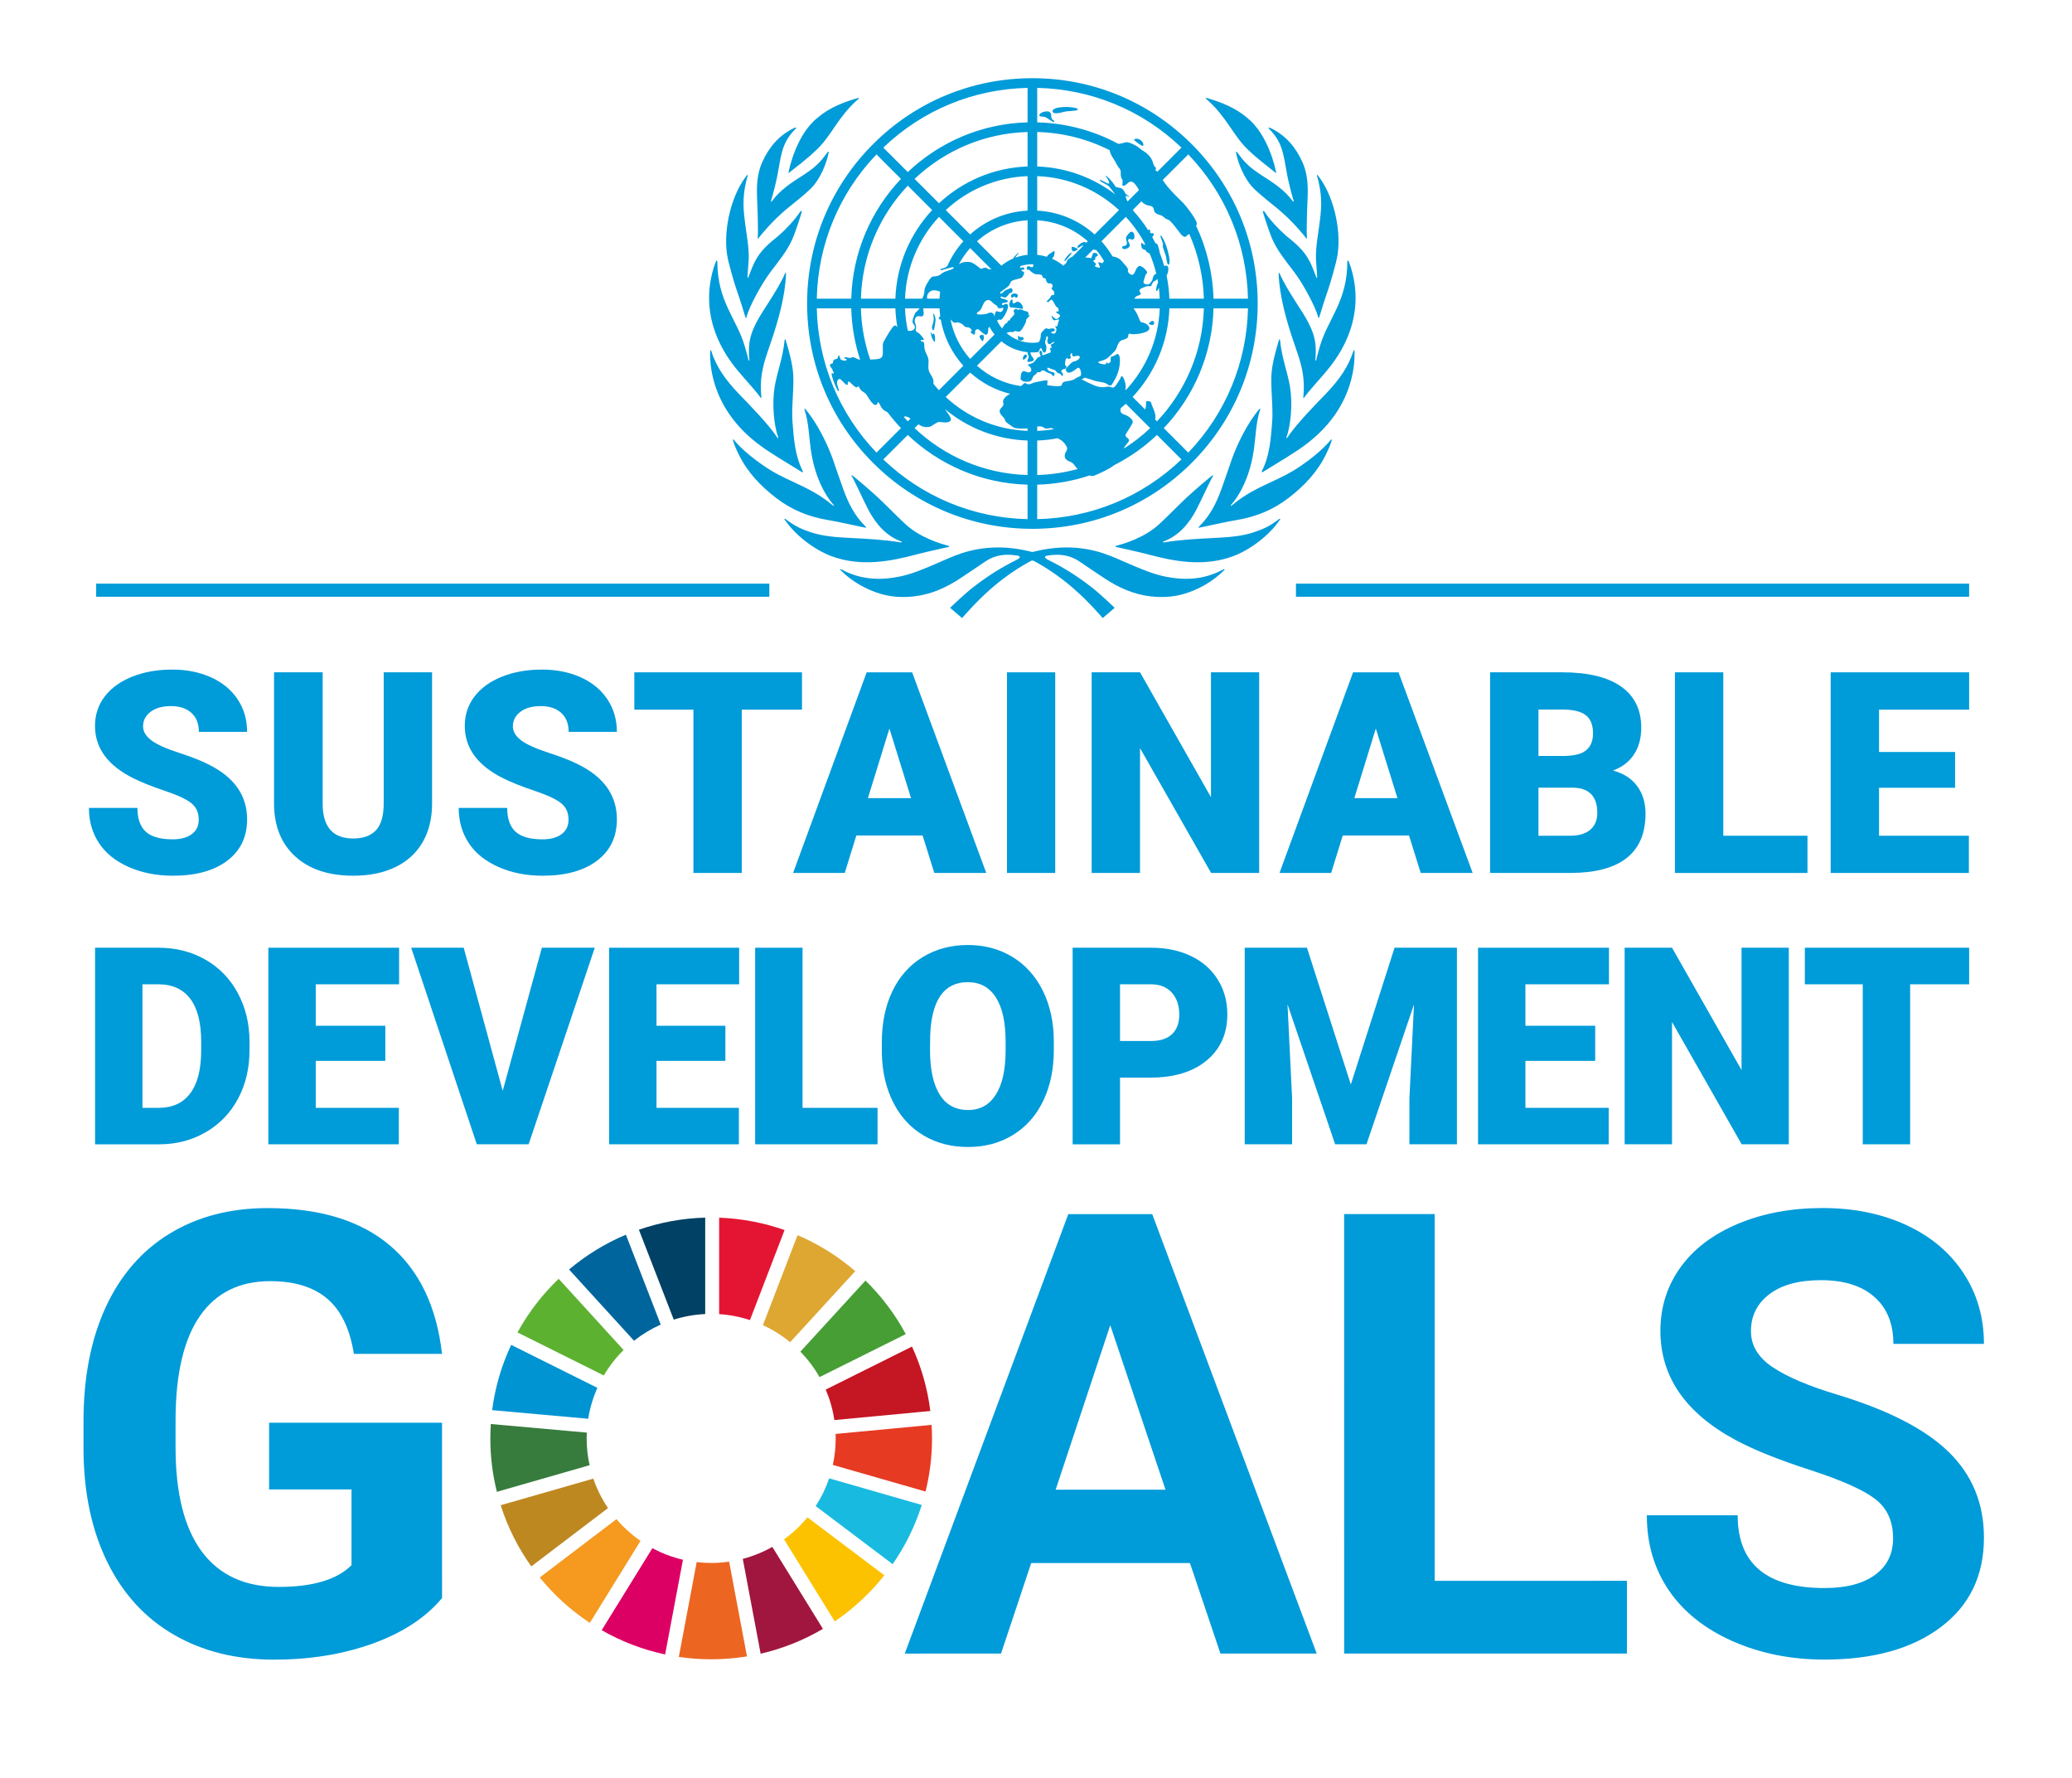 <svg xmlns="http://www.w3.org/2000/svg" xmlns:xlink="http://www.w3.org/1999/xlink" id="Capa_2" viewBox="0 0 531.788 456.17"><defs><clipPath id="clippath"><rect width="531.788" height="456.17" fill="none"></rect></clipPath></defs><g id="Capa_1-2" data-name="Capa_1"><g clip-path="url(#clippath)"><path d="M113.452,410.098c-4.183,5.01-10.095,8.895-17.737,11.657-7.642,2.762-16.112,4.145-25.406,4.145-9.76,0-18.319-2.129-25.675-6.39-7.362-4.258-13.043-10.442-17.043-18.55-4.003-8.105-6.054-17.633-6.158-28.579v-7.668c0-11.258,1.898-21.003,5.693-29.241,3.795-8.235,9.268-14.535,16.418-18.9,7.151-4.362,15.53-6.546,25.134-6.546,13.375,0,23.832,3.188,31.37,9.566,7.541,6.375,12.007,15.658,13.401,27.844h-22.617c-1.033-6.453-3.318-11.177-6.855-14.174-3.538-2.994-8.403-4.492-14.602-4.492-7.9,0-13.913,2.971-18.044,8.909-4.134,5.939-6.225,14.77-6.274,26.491v7.203c0,11.825,2.248,20.76,6.74,26.8,4.492,6.043,11.076,9.063,19.751,9.063,8.727,0,14.949-1.86,18.669-5.58v-19.441l-21.148.003v-17.118l44.381-.003.003,45.003Z" fill="#009bd9"></path><path d="M305.405,401.107h-40.742l-7.744,23.236-24.709.003,41.977-112.78h21.533l42.218,112.774h-24.709l-7.824-23.233ZM270.937,382.285h28.194l-14.177-42.215-14.018,42.215Z" fill="#009bd9"></path><polygon points="368.22 405.672 417.559 405.669 417.559 424.338 344.983 424.341 344.977 311.564 368.217 311.561 368.22 405.672" fill="#009bd9"></polygon><path d="M485.872,394.746c0-4.388-1.55-7.758-4.648-10.107-3.098-2.352-8.675-4.828-16.731-7.437-8.056-2.606-14.434-5.175-19.132-7.706-12.808-6.919-19.21-16.239-19.21-27.96,0-6.095,1.715-11.527,5.149-16.306,3.434-4.776,8.365-8.507,14.793-11.194,6.43-2.684,13.644-4.027,21.651-4.027,8.056,0,15.233,1.458,21.533,4.377,6.3,2.916,11.192,7.035,14.677,12.351,3.488,5.319,5.23,11.359,5.233,18.125h-23.239c0-5.16-1.629-9.178-4.88-12.045-3.254-2.864-7.825-4.298-13.711-4.298-5.681,0-10.095,1.203-13.245,3.604s-4.724,5.565-4.724,9.488c0,3.668,1.845,6.74,5.539,9.216,3.691,2.479,9.126,4.805,16.303,6.971,13.219,3.977,22.852,8.909,28.894,14.796,6.04,5.884,9.063,13.216,9.063,21.995,0,9.76-3.691,17.416-11.076,22.967-7.385,5.551-17.324,8.328-29.82,8.328-8.675,0-16.578-1.588-23.702-4.764-7.127-3.173-12.563-7.524-16.306-13.049-3.746-5.525-5.617-11.929-5.617-19.21h23.314c0,12.444,7.437,18.666,22.311,18.666,5.525,0,9.835-1.125,12.933-3.37,3.098-2.248,4.648-5.386,4.648-9.413" fill="#009bd9"></path><path d="M154.968,352.971c1.409-2.395,3.121-4.59,5.079-6.534l-16.659-18.27c-4.191,4.006-7.764,8.649-10.575,13.766l22.155,11.038Z" fill="#5db130"></path><path d="M195.807,340.066c2.522,1.154,4.868,2.629,6.986,4.377l16.708-18.238c-4.4-3.798-9.389-6.928-14.807-9.239l-8.886,23.1Z" fill="#dda732"></path><path d="M234.066,345.558l-22.143,11.038c1.059,2.467,1.811,5.088,2.219,7.825l24.631-2.326c-.726-5.831-2.34-11.391-4.706-16.537" fill="#c51623"></path><path d="M210.335,353.396l22.14-11.035c-2.742-5.097-6.239-9.728-10.347-13.737l-16.705,18.235c1.9,1.955,3.558,4.151,4.912,6.537" fill="#469e35"></path><path d="M150.568,369.131c0-.498.017-.998.038-1.493l-24.636-2.204c-.075,1.221-.124,2.453-.124,3.697,0,4.724.587,9.317,1.678,13.702l23.795-6.827c-.489-2.216-.749-4.515-.749-6.876" fill="#377c3d"></path><path d="M207.235,389.38c-1.753,2.132-3.772,4.029-6.008,5.652l13.008,21.061c4.828-3.272,9.123-7.266,12.736-11.831l-19.736-14.882Z" fill="#fcc200"></path><path d="M214.485,369.131c0,2.332-.252,4.605-.732,6.798l23.792,6.835c1.085-4.368,1.663-8.935,1.663-13.633,0-1.169-.041-2.326-.11-3.48l-24.636,2.329c.014.385.023.766.023,1.151" fill="#e73a23"></path><path d="M158.217,389.85l-19.69,14.966c3.662,4.51,7.998,8.441,12.858,11.649l13.005-21.038c-2.291-1.585-4.365-3.462-6.173-5.577" fill="#f5991f"></path><path d="M150.967,364.085c.44-2.783,1.247-5.444,2.36-7.934l-22.134-11.027c-2.444,5.204-4.122,10.836-4.886,16.751l24.659,2.21Z" fill="#0094d3"></path><path d="M211.208,417.998l-12.988-21.032c-2.36,1.331-4.903,2.378-7.582,3.078l4.585,24.333c5.704-1.31,11.082-3.486,15.985-6.378" fill="#a0163f"></path><path d="M212.805,379.373c-.862,2.531-2.028,4.917-3.457,7.122l19.754,14.9c3.208-4.614,5.745-9.722,7.474-15.189l-23.771-6.832Z" fill="#19bae0"></path><path d="M187.136,400.755c-1.504.217-3.043.336-4.611.336-1.258,0-2.499-.078-3.72-.22l-4.582,24.333c2.713.396,5.484.607,8.302.607,3.13,0,6.199-.257,9.19-.746l-4.579-24.309Z" fill="#ec6622"></path><path d="M184.569,337.235c2.745.176,5.398.697,7.908,1.527l8.886-23.095c-5.288-1.866-10.925-2.971-16.794-3.179v24.746Z" fill="#e41533"></path><path d="M175.284,400.262c-2.771-.645-5.403-1.652-7.845-2.968l-13.014,21.049c5.004,2.867,10.48,4.987,16.283,6.225l4.576-24.307Z" fill="#dd0064"></path><path d="M172.922,338.648c2.566-.81,5.273-1.305,8.073-1.435v-24.743c-5.947.159-11.66,1.244-17.02,3.101l8.947,23.077Z" fill="#004165"></path><path d="M156.05,387.007c-1.571-2.32-2.849-4.857-3.769-7.558l-23.78,6.824c1.802,5.672,4.472,10.957,7.856,15.701l19.693-14.966Z" fill="#bd8820"></path><path d="M162.725,344.063c2.091-1.655,4.391-3.049,6.853-4.148l-8.938-23.066c-5.328,2.236-10.234,5.265-14.585,8.932l16.67,18.281Z" fill="#00659d"></path><path d="M51.009,210.334c0-1.817-.642-3.228-1.926-4.243-1.284-1.012-3.543-2.062-6.772-3.147-3.231-1.082-5.869-2.132-7.923-3.147-6.67-3.274-10.006-7.778-10.006-13.509,0-2.852.83-5.369,2.493-7.55,1.66-2.178,4.012-3.876,7.052-5.091,3.043-1.215,6.459-1.819,10.257-1.819,3.7,0,7.017.66,9.953,1.979,2.936,1.322,5.215,3.202,6.841,5.641,1.629,2.438,2.441,5.23,2.441,8.363h-12.377c0-2.097-.642-3.726-1.926-4.88-1.284-1.154-3.023-1.733-5.215-1.733-2.216,0-3.966.489-5.253,1.47-1.284.975-1.926,2.221-1.926,3.729,0,1.322.709,2.517,2.123,3.59s3.899,2.181,7.46,3.324c3.558,1.143,6.482,2.375,8.77,3.697,5.562,3.205,8.345,7.625,8.345,13.26,0,4.501-1.698,8.039-5.094,10.607-3.393,2.572-8.05,3.853-13.966,3.853-4.174,0-7.952-.746-11.333-2.245-3.384-1.495-5.93-3.546-7.636-6.153-1.71-2.603-2.566-5.603-2.566-8.999h12.447c0,2.759.714,4.79,2.141,6.1,1.426,1.307,3.74,1.961,6.948,1.961,2.051,0,3.671-.443,4.862-1.325,1.189-.885,1.785-2.126,1.785-3.731" fill="#009bd9"></path><path d="M110.892,172.533v33.699c0,3.818-.813,7.127-2.438,9.919-1.629,2.794-3.963,4.92-7.003,6.381-3.04,1.464-6.636,2.195-10.787,2.195-6.271,0-11.209-1.629-14.816-4.88-3.604-3.254-5.444-7.709-5.516-13.367v-33.948h12.484v34.194c.142,5.635,2.757,8.452,7.848,8.452,2.572,0,4.515-.706,5.837-2.123,1.319-1.412,1.979-3.711,1.979-6.893v-33.629h12.412Z" fill="#009bd9"></path><path d="M145.916,210.334c0-1.817-.642-3.228-1.926-4.243-1.284-1.012-3.543-2.062-6.772-3.147-3.231-1.082-5.869-2.132-7.923-3.147-6.67-3.274-10.006-7.778-10.006-13.509,0-2.852.83-5.369,2.493-7.55,1.66-2.178,4.012-3.876,7.052-5.091,3.043-1.215,6.459-1.819,10.257-1.819,3.7,0,7.017.66,9.953,1.979,2.936,1.322,5.215,3.202,6.841,5.641,1.629,2.438,2.441,5.23,2.441,8.363h-12.377c0-2.097-.642-3.726-1.926-4.88-1.284-1.154-3.023-1.733-5.215-1.733-2.216,0-3.966.489-5.253,1.47-1.284.975-1.926,2.221-1.926,3.729,0,1.322.709,2.517,2.123,3.59s3.899,2.181,7.46,3.324c3.558,1.143,6.482,2.375,8.77,3.697,5.562,3.205,8.345,7.625,8.345,13.26,0,4.501-1.698,8.039-5.094,10.607-3.393,2.572-8.05,3.853-13.966,3.853-4.174,0-7.952-.746-11.333-2.245-3.384-1.495-5.93-3.546-7.636-6.153-1.71-2.603-2.566-5.603-2.566-8.999h12.447c0,2.759.714,4.79,2.141,6.1,1.426,1.307,3.74,1.961,6.948,1.961,2.051,0,3.671-.443,4.862-1.325,1.189-.885,1.785-2.126,1.785-3.731" fill="#009bd9"></path><polygon points="205.835 182.116 190.383 182.116 190.383 224.018 177.97 224.018 177.97 182.116 162.802 182.116 162.802 172.533 205.835 172.533 205.835 182.116" fill="#009bd9"></polygon><path d="M236.792,214.401h-17.009l-2.971,9.618h-13.26l18.883-51.485h11.669l19.025,51.485h-13.332l-3.005-9.618ZM222.754,204.817h11.067l-5.551-17.856-5.516,17.856Z" fill="#009bd9"></path><rect x="258.449" y="172.532" width="12.377" height="51.486" fill="#009bd9"></rect><polygon points="323.177 224.018 310.837 224.018 292.591 191.98 292.591 224.018 280.179 224.018 280.179 172.533 292.591 172.533 310.8 204.572 310.8 172.533 323.177 172.533 323.177 224.018" fill="#009bd9"></polygon><path d="M361.631,214.401h-17.009l-2.971,9.618h-13.26l18.883-51.485h11.669l19.025,51.485h-13.332l-3.005-9.618ZM347.594,204.817h11.067l-5.551-17.856-5.516,17.856Z" fill="#009bd9"></path><path d="M382.44,224.018v-51.486h18.495c6.624,0,11.663,1.215,15.117,3.642,3.454,2.43,5.181,5.953,5.181,10.572,0,2.667-.616,4.941-1.84,6.827-1.226,1.886-3.029,3.277-5.412,4.171,2.69.709,4.753,2.028,6.19,3.96,1.438,1.935,2.158,4.293,2.158,7.072,0,5.045-1.597,8.834-4.793,11.371-3.193,2.534-7.926,3.824-14.197,3.87h-20.899ZM394.852,193.996h6.471c2.71-.02,4.643-.518,5.8-1.49,1.154-.966,1.733-2.398,1.733-4.29,0-2.175-.625-3.743-1.874-4.7-1.25-.957-3.266-1.435-6.046-1.435h-6.083v11.915ZM394.852,202.13v12.34h8.134c2.239,0,3.96-.512,5.16-1.536,1.203-1.027,1.805-2.47,1.805-4.333,0-4.29-2.135-6.448-6.401-6.471h-8.698Z" fill="#009bd9"></path><polygon points="442.289 214.471 463.894 214.471 463.894 224.02 429.877 224.02 429.877 172.531 442.289 172.531 442.289 214.471" fill="#009bd9"></polygon><polygon points="501.784 202.165 482.265 202.165 482.265 214.471 505.322 214.471 505.322 224.019 469.852 224.019 469.852 172.534 505.388 172.534 505.388 182.117 482.265 182.117 482.265 192.973 501.784 192.973 501.784 202.165" fill="#009bd9"></polygon><path d="M24.403,293.653v-50.447h16.248c4.46,0,8.467,1.012,12.025,3.031,3.555,2.022,6.332,4.874,8.331,8.559,1.999,3.682,3.008,7.813,3.031,12.386v2.32c0,4.62-.975,8.762-2.927,12.421-1.953,3.662-4.7,6.526-8.244,8.594-3.546,2.065-7.503,3.112-11.868,3.136h-16.595ZM36.563,252.595v31.7h4.226c3.488,0,6.167-1.238,8.039-3.723,1.872-2.485,2.806-6.173,2.806-11.07v-2.181c0-4.874-.934-8.548-2.806-11.018-1.872-2.473-4.596-3.708-8.177-3.708h-4.087Z" fill="#009bd9"></path><polygon points="98.893 272.241 81.037 272.241 81.037 284.297 102.359 284.297 102.359 293.652 68.877 293.652 68.877 243.208 102.428 243.208 102.428 252.594 81.037 252.594 81.037 263.233 98.893 263.233 98.893 272.241" fill="#009bd9"></polygon><polygon points="129.025 279.931 139.074 243.207 152.655 243.207 135.678 293.651 122.372 293.651 105.534 243.207 119.011 243.207 129.025 279.931" fill="#009bd9"></polygon><polygon points="186.172 272.241 168.489 272.241 168.489 284.297 189.637 284.297 189.637 293.652 156.329 293.652 156.329 243.208 189.706 243.208 189.706 252.594 168.489 252.594 168.489 263.233 186.172 263.233 186.172 272.241" fill="#009bd9"></polygon><polygon points="205.977 284.297 225.224 284.297 225.224 293.652 193.816 293.652 193.816 243.208 205.977 243.208 205.977 284.297" fill="#009bd9"></polygon><path d="M270.467,269.469c0,4.92-.914,9.274-2.736,13.063-1.825,3.786-4.42,6.702-7.778,8.747-3.361,2.045-7.191,3.066-11.487,3.066s-8.105-.986-11.434-2.962c-3.324-1.976-5.918-4.799-7.775-8.472-1.86-3.674-2.838-7.888-2.93-12.647v-2.841c0-4.944.905-9.303,2.719-13.08,1.817-3.775,4.414-6.691,7.798-8.747,3.381-2.057,7.234-3.084,11.553-3.084,4.272,0,8.085,1.015,11.434,3.049,3.35,2.034,5.953,4.926,7.813,8.678,1.86,3.755,2.8,8.056,2.823,12.907v2.323ZM258.098,267.355c0-5.01-.839-8.817-2.514-11.414-1.675-2.6-4.07-3.899-7.188-3.899-6.098,0-9.32,4.573-9.667,13.72l-.035,3.708c0,4.941.821,8.741,2.462,11.4,1.64,2.655,4.076,3.983,7.31,3.983,3.072,0,5.441-1.305,7.104-3.917,1.663-2.609,2.505-6.361,2.528-11.258v-2.323Z" fill="#009bd9"></path><path d="M287.458,276.537v17.116h-12.161v-50.447h20.13c3.856,0,7.269.712,10.237,2.132s5.267,3.442,6.896,6.063c1.629,2.621,2.441,5.594,2.441,8.921,0,4.92-1.762,8.854-5.282,11.799-3.523,2.945-8.357,4.417-14.501,4.417h-7.761ZM287.458,267.147h7.969c2.357,0,4.151-.59,5.389-1.767,1.232-1.177,1.851-2.841,1.851-4.99,0-2.355-.634-4.238-1.906-5.646-1.27-1.409-3.003-2.123-5.195-2.149h-8.108v14.553Z" fill="#009bd9"></path><polygon points="335.435 243.207 346.696 278.303 357.919 243.207 373.927 243.207 373.927 293.651 361.732 293.651 361.732 281.872 362.909 257.759 350.714 293.651 342.675 293.651 330.445 257.725 331.625 281.872 331.625 293.651 319.462 293.651 319.462 243.207 335.435 243.207" fill="#009bd9"></polygon><polygon points="409.413 272.241 391.505 272.241 391.505 284.297 412.879 284.297 412.879 293.652 379.345 293.652 379.345 243.208 412.948 243.208 412.948 252.594 391.505 252.594 391.505 263.233 409.413 263.233 409.413 272.241" fill="#009bd9"></polygon><polygon points="459.1 293.652 447.009 293.652 429.13 262.264 429.13 293.652 416.97 293.652 416.97 243.208 429.13 243.208 446.974 274.595 446.974 243.208 459.1 243.208 459.1 293.652" fill="#009bd9"></polygon><polygon points="505.389 252.595 490.246 252.595 490.246 293.653 478.086 293.653 478.086 252.595 463.223 252.595 463.223 243.206 505.389 243.206 505.389 252.595" fill="#009bd9"></polygon><rect x="24.683" y="149.773" width="172.775" height="3.364" fill="#009bd9"></rect><rect x="332.612" y="149.773" width="172.775" height="3.364" fill="#009bd9"></rect><path d="M314.124,146.06c.078-.017.185.066.223.11-3.023,3.098-6.899,5.221-10.616,6.28-2.76.784-5.539.914-8.383.596-4.377-.489-8.238-2.245-11.86-4.625-2.169-1.426-4.316-2.884-6.459-4.345-2.464-1.678-5.184-1.984-8.047-1.519-1.55.168-.373.914-.136,1.033,3.844,1.883,7.463,4.136,10.844,6.746,2.3,1.686,6.398,5.641,6.398,5.641l-3.066,2.627s-2.34-2.624-3.361-3.642c-6.728-7.009-12.684-10.089-14.006-10.85-.231-.133-.454-.26-.688-.26-.237,0-.457.127-.691.26-1.319.761-7.278,3.841-14.006,10.85-1.018,1.018-3.358,3.642-3.358,3.642l-3.069-2.627s4.102-3.954,6.398-5.641c3.381-2.609,7-4.862,10.844-6.746.24-.119,1.414-.865-.136-1.033-2.861-.466-5.58-.159-8.044,1.519-2.146,1.461-4.293,2.919-6.462,4.345-3.622,2.381-7.48,4.136-11.86,4.625-2.843.318-5.62.188-8.38-.596-3.72-1.059-7.605-3.193-10.627-6.291.038-.043.153-.116.231-.098.257.113.414.194.665.324,4.492,2.311,9.225,2.58,14.087,1.643,3.324-.639,6.41-1.97,9.502-3.292,2.213-.943,4.403-1.984,6.682-2.736,5.913-1.952,11.903-1.929,17.917-.405.098.026.203.041.307.055.101-.014.205-.029.304-.055,6.017-1.524,12.007-1.548,17.917.405,2.282.752,4.469,1.793,6.685,2.736,3.089,1.322,6.179,2.652,9.499,3.292,4.865.937,9.598.668,14.09-1.643.249-.13.408-.211.662-.324M328.315,133.176c-2.572,1.976-4.229,2.629-6.364,3.364-3.205,1.099-6.665,1.322-10.014,1.495-4.429.234-8.701.425-13.066,1.134-.023.003-.046.006-.069.012-.275.043-.399-.072-.312-.168.017-.014.046-.038.067-.043,3.891-1.426,6.534-4.443,8.527-8.232,1.377-2.624,3.636-7.752,4.264-8.591.012-.017-.003-.185-.043-.22-.295.096-4.579,3.743-6.523,5.548-2.412,2.242-4.683,4.637-7.098,6.879-3.769,3.601-9.193,5.184-11.157,5.693-.043.012-.133.046-.153.069-.061.075-.09.148-.101.179-.003.014.003.023.017.023.023.006.064.017.09.023,1.522.347,5.924,1.305,8.18,1.906,3.474.931,6.954,1.71,10.552,1.964,3.896.275,7.775-.136,11.397-1.487,4.119-1.533,9.198-5.16,12.097-9.505.006-.012.014-.032.006-.035-.124-.066-.272-.023-.295-.009M341.578,112.841c-.119.153-2.288,2.997-7.605,6.636-2.58,1.799-4.975,2.942-7.81,4.258-3.538,1.643-6.586,3.144-9.595,5.635-.194.162-.359.284-.555.428-.104.078-.208-.055-.093-.191.148-.168,4.57-4.7,5.904-14.307.463-3.353.526-6.974,1.614-10.205.032-.101-.029-.211-.067-.263-.006-.006-.035.012-.041.02-3.251,3.72-5.959,9.505-7.223,13.124-.894,2.56-1.747,5.134-2.673,7.683-1.255,3.46-2.896,6.705-5.557,9.337-.038.041-.237.252-.237.252,0,0-.035.061-.046.156,0,.012.014.029.023.029.379-.067.628-.104.874-.156,2.962-.61,5.907-1.319,8.886-1.817,4.981-.83,9.332-2.598,13.346-5.678,4.024-3.089,7.431-6.691,9.653-11.296.579-1.198,1.119-2.369,1.478-3.682-.075-.029-.197-.023-.278.038M347.386,89.984c-1.276,4.079-3.59,7.379-6.96,10.928-2.644,2.728-7.732,7.888-10.084,11.466-.067.098-.243.055-.176-.124,1.134-3.115,1.617-8.626.937-12.895-.579-3.642-2.172-7.616-2.569-12.074-.003-.023.003-.026-.006-.046-.023-.058-.121-.194-.185-.2-.003.014-.046.078-.153.422-.764,2.589-1.721,5.834-1.877,8.848-.194,3.633.492,8.308.191,12.048-.347,4.322-.642,8.597-2.624,12.516-.009.02-.014.043-.023.064-.041.104.069.298.069.298,0,0,.017-.003.026-.009,1.588-1.015,6.118-3.685,9.103-5.678,3.729-2.491,7.023-5.447,9.603-9.17,3.217-4.648,5.088-10.249,4.993-15.956-.006-.191-.017-.532-.041-.573-.04-.02-.214.104-.226.133M337.783,92.445c-.014.055-.061.075-.075.081-.093.029-.139-.084-.136-.11.145-1.154.153-2.58.075-3.665-.31-4.27-2.887-7.804-5.146-11.359-1.177-1.851-3.219-5.094-4.09-7.275-.009-.02-.179-.127-.231-.104-.023.382.055,1.64.142,2.453.631,6.112,2.577,12.097,4.593,17.897,1.348,3.885,2.022,7.211,1.605,11.316-.043.341-.055.379.087.483.006.003.014-.009.017-.003,1.377-1.987,4.061-4.776,5.71-6.789,1.791-2.178,10.807-12.456,6.367-26.774-.269-.865-.59-1.611-.7-1.773-.069,0-.188.179-.203.226.026,10.301-4.955,14.723-7.035,21.77-.396,1.342-.709,2.589-.981,3.627M330.016,60.43c-1.631-1.415-4.064-3.925-5.487-6.115-.012-.017-.02-.029-.032-.041-.02-.02-.04-.038-.064-.049-.09-.055-.202-.061-.234-.046-.064-.012-.119-.009-.116.009.09.428,1.507,4.972,2.421,7.087,1.325,3.058,3.448,5.617,5.441,8.247.142.191.286.382.431.576,1.996,2.684,5.192,8.409,5.965,11.345.02.084.197.162.205.127.281-1.05,1.574-5.123,2.531-7.871.2-.573,1.895-6.095,2.239-8.484.966-6.775-1.267-15.568-5.224-20.373-.064.023-.121.2-.11.237.075.226.124.399.191.628.087.295.171.59.24.894,1.033,4.414.686,7.529.179,11.284-.402,2.994-.983,5.956-.827,8.976.023.503.333,4.217.286,4.359-.052.165-.203.038-.22-.049-.006-.026-.486-1.38-.969-2.514-.203-.492-.402-.957-.573-1.293-1.588-3.153-3.642-4.787-6.274-6.933M325.654,32.994c1.27,1.238,2.256,2.621,2.945,4.243,1.093,2.56,1.412,6.407,2.117,9.317.431,1.765.694,3.017,1.316,5.024.055.176-.127.257-.223.087-.014-.023-.029-.043-.046-.064-2.039-2.765-4.57-4.489-8.175-6.763-2.143-1.406-3.775-2.679-5.325-4.781-.269-.362-.544-.715-.816-1.07-.023-.029-.188-.087-.237-.066-.009.081.029.24.061.445.463,2.323,2.019,6.621,4.683,9.17,1.918,1.828,4.073,3.454,6.118,5.149,3.65,3.055,6.315,6.352,7.174,7.445.012.014.038.041.038.041,0,0,.165.104.159.049,0-.014,0-.032-.003-.046,0-.003.003-.003.003-.003-.049-.535-.069-1.386-.069-2.389.003-2.236.104-5.227.202-7.287.038-.833.067-1.669.064-2.502-.006-2.485-.283-4.944-1.331-7.298-1.695-3.821-4.22-6.858-7.995-8.736-.223-.11-.515-.223-.706-.269-.006-.003-.035.116.02.269.003.017.014.026.026.035M310.017,25.774c2.184,1.944,3.94,4.243,5.58,6.65,1.574,2.311,3.13,4.654,5.27,6.508,1.414,1.426,5.531,4.622,6.558,5.421.017.014.032.029.046.035.032.014.087-.006.087-.006,0,0-.006-.029-.009-.046-.217-1.183-2.077-9.849-7.501-14.142-2.919-2.522-6.792-4.067-10.552-5.103-.04.069.003.257.026.254.182.159.312.269.495.428M224.798,144.212c3.598-.255,7.078-1.033,10.552-1.964,2.256-.602,6.659-1.559,8.18-1.906.026-.006.064-.017.09-.023.014,0,.02-.009.014-.023-.012-.032-.04-.104-.098-.179-.02-.023-.11-.058-.156-.069-1.961-.506-7.385-2.091-11.157-5.693-2.412-2.242-4.683-4.637-7.096-6.879-1.944-1.805-6.228-5.453-6.523-5.548-.04.035-.058.203-.043.22.628.839,2.884,5.967,4.264,8.591,1.99,3.789,4.634,6.806,8.527,8.232.02.006.049.029.064.043.09.095-.035.211-.309.168-.023-.006-.046-.009-.069-.012-4.365-.709-8.637-.9-13.066-1.134-3.353-.174-6.806-.396-10.017-1.495-2.132-.735-3.789-1.388-6.361-3.364-.026-.014-.171-.058-.295.009-.009.003,0,.023.006.035,2.898,4.345,7.975,7.972,12.094,9.505,3.624,1.351,7.503,1.762,11.4,1.487M221.416,135.276c.243.052.492.09.874.156.009,0,.02-.017.02-.029-.012-.095-.043-.156-.043-.156,0,0-.2-.211-.24-.252-2.661-2.635-4.298-5.878-5.554-9.337-.926-2.548-1.782-5.123-2.673-7.683-1.264-3.619-3.972-9.401-7.223-13.124-.006-.009-.035-.026-.04-.02-.038.052-.098.162-.069.26,1.088,3.234,1.154,6.856,1.617,10.208,1.331,9.606,5.756,14.139,5.904,14.307.116.136.009.269-.095.191-.194-.145-.359-.266-.552-.428-3.008-2.491-6.057-3.992-9.595-5.635-2.835-1.316-5.23-2.459-7.81-4.258-5.317-3.639-7.486-6.482-7.608-6.636-.078-.061-.2-.067-.275-.038.359,1.313.9,2.485,1.478,3.682,2.221,4.605,5.629,8.203,9.653,11.296,4.012,3.081,8.365,4.848,13.344,5.678,2.982.498,5.927,1.206,8.889,1.817M196.852,115.549c2.985,1.993,7.512,4.663,9.103,5.678.006.006.026.009.026.009,0,0,.11-.194.069-.298-.009-.02-.014-.043-.026-.064-1.981-3.92-2.276-8.195-2.624-12.516-.298-3.74.388-8.415.194-12.048-.159-3.014-1.117-6.26-1.88-8.848-.104-.344-.148-.408-.15-.422-.064.006-.162.142-.185.2-.009.02-.003.023-.006.046-.396,4.457-1.993,8.432-2.569,12.074-.68,4.27-.197,9.78.937,12.895.064.179-.113.223-.176.124-2.352-3.578-7.44-8.739-10.084-11.466-3.37-3.549-5.684-6.85-6.962-10.928-.009-.029-.182-.153-.223-.133-.023.041-.038.382-.04.573-.095,5.707,1.773,11.307,4.993,15.956,2.58,3.723,5.875,6.679,9.603,9.17M195.284,102.159c.003-.006.012.006.014.006.145-.107.133-.145.09-.486-.417-4.102.257-7.431,1.605-11.316,2.013-5.8,3.96-11.784,4.593-17.897.087-.813.165-2.071.142-2.453-.052-.023-.223.084-.231.104-.871,2.181-2.913,5.424-4.09,7.275-2.259,3.555-4.836,7.09-5.146,11.359-.081,1.085-.069,2.511.075,3.665,0,.026-.043.139-.136.11-.014-.006-.061-.026-.075-.081-.272-1.038-.584-2.285-.984-3.627-2.077-7.046-7.058-11.469-7.032-21.77-.014-.046-.133-.226-.202-.226-.11.162-.431.908-.7,1.773-4.443,14.318,4.576,24.596,6.364,26.774,1.652,2.013,4.336,4.802,5.713,6.789M188.831,73.696c.96,2.751,2.25,6.824,2.531,7.874.006.035.185-.043.205-.127.769-2.936,3.966-8.66,5.967-11.345.142-.194.286-.385.428-.576,1.993-2.629,4.116-5.189,5.438-8.247.917-2.115,2.334-6.659,2.424-7.087.003-.017-.052-.02-.119-.012-.029-.012-.145-.006-.231.049-.023.012-.043.029-.064.049-.012.009-.023.023-.032.041-1.423,2.19-3.856,4.7-5.487,6.115-2.635,2.146-4.686,3.781-6.274,6.933-.171.336-.373.801-.573,1.29-.483,1.137-.963,2.491-.969,2.517-.017.087-.168.214-.223.049-.043-.142.263-3.856.292-4.359.15-3.02-.428-5.982-.833-8.976-.503-3.755-.85-6.87.179-11.284.069-.301.153-.599.243-.894.064-.228.116-.402.191-.628.012-.038-.046-.214-.11-.237-3.957,4.805-6.19,13.598-5.224,20.373.341,2.389,2.039,7.911,2.239,8.481M194.535,58.781c0,1.004-.02,1.854-.069,2.389,0,.003.003,0,.003.003-.003.014-.003.032-.003.046-.006.055.159-.049.159-.049,0,0,.023-.026.038-.041.859-1.093,3.52-4.391,7.171-7.445,2.048-1.695,4.203-3.321,6.121-5.149,2.664-2.548,4.22-6.847,4.683-9.17.032-.205.069-.364.061-.445-.049-.02-.214.038-.237.066-.272.356-.55.709-.816,1.07-1.553,2.103-3.185,3.376-5.325,4.781-3.604,2.274-6.135,3.998-8.175,6.763-.014.02-.032.04-.049.064-.093.171-.275.09-.22-.087.619-2.007.885-3.26,1.316-5.024.706-2.91,1.024-6.757,2.117-9.317.688-1.623,1.675-3.005,2.942-4.243.014-.009.026-.017.032-.035.052-.153.023-.272.017-.266-.191.043-.486.156-.706.266-3.775,1.877-6.3,4.915-7.998,8.736-1.044,2.355-1.322,4.813-1.328,7.298,0,.833.026,1.669.064,2.502.098,2.06.2,5.05.202,7.287M202.351,44.382s.055.02.087.006c.014-.006.029-.023.043-.035,1.03-.798,5.143-3.995,6.56-5.421,2.138-1.857,3.694-4.197,5.27-6.508,1.637-2.407,3.393-4.706,5.58-6.65.179-.159.312-.269.495-.431.02.006.067-.182.026-.252-3.76,1.036-7.636,2.58-10.552,5.103-5.427,4.293-7.284,12.959-7.501,14.142-.003.017-.009.046-.009.046M263.486,91.621c.425-.639-.636-1.044-.911.067-.26,1.033.483.57.911-.067M275.054,64.87c-.411-.214-2.103,1.848-1.831,2.181.121.133,1.981-2.083,1.831-2.181M275.418,64.506c.255.133,1.377-.477,1.169-.642-.208-.165-1.527-.775-1.553-.402-.038.605.127.911.385,1.044M295.797,82.368c-.532.023-1.108.793-.946.801.382.02.674.295.981.226.564-.124.495-1.047-.035-1.027M288.412,63.135c-.46.012-.576.509-.136.735.2.104.827.009,1.114-.171.304-.191.657-.431.59-.894-.038-.281-.694-1.076-.35-1.383.37-.333.743.185,1.108.043.443-.171.402-.425.417-.801.017-.521-.194-1.206-.795-1.206-.451,0-1.232,1.203-1.267,1.276-.061.133-.185.573.006,1.021.269.625.165,1.357-.686,1.38M298.42,63.219c-.014.278.79,2.213.871,2.739s.246,2.106.671,1.944c.269-.104.243-1.07.185-1.446-.171-1.099-.393-2.048-.798-3.283-.214-.657-1.145-2.8-1.455-2.725-.275.067.463,1.562.57,2.048.072.315-.029.44-.043.723M293.13,37.411c.495.188.495-.735-.347-1.417-.833-.68-1.947-.35-1.646-.014.272.304,1.556,1.264,1.993,1.432M270.356,30.871c-.992-.642-.162-1.527-.955-2.12-.558-.416-2.117-.003-2.502.489-.671.868.865.581,1.423.827.619.275,1.955,1.423,2.193,1.189.234-.231-.049-.283-.159-.385M276.39,27.833c-1.336-.607-6.37-.581-6.239.726.11,1.119,2.907.069,3.63.009.726-.067,3.789-.127,2.609-.735M261.664,86.391c-.067-.249-.5-.208-.393.02.107.228-.13.463.093.752.295.312.926.275,1.247.014.182-.2.067-.576-.072-.648-.243-.119-.807.11-.874-.139M259.726,76.38c.414,0,.399-.312.639-.298.246.009.046.312.466.312s.856-1.076-.486-1.076c-1.093,0-.949,1.047-.619,1.062M261.467,77.494c-.833-.217-.665.26-1.177.315-.848.093-.093-.628-.512-.958-.182-.145-.68.581-.717,1.036-.023.22-.029.958.33.984.359.02,2.248.237,2.878.379.72.168-.029-1.559-.801-1.756M252.168,87.516c.257,0,.443-.911.286-1.36-.162-.448-.986-.113-1.062.095-.069.211.518,1.264.775,1.264M239.981,87.427c.038-.393.006-1.542-.269-1.762-.275-.22-.237.194-.437.171-.15-.017-.139-.55-.33-.547-.194,0,.064.911.272,1.44.205.529.717,1.397.764.697M239.689,84.641c.064-.136.48-2.045.417-2.777-.067-.726-.454-1.414-.552-1.362-.13.066.061.503.084,1.209.035,1.056-.466,1.935-.466,2.282,0,.33.312,1.073.518.648M207.147,77.887c0-15.455,6.011-29.979,16.925-40.893,10.914-10.917,25.438-16.928,40.896-16.928s29.979,6.011,40.893,16.928c10.914,10.914,16.928,25.438,16.928,40.893s-6.014,29.982-16.928,40.896c-10.914,10.914-25.438,16.925-40.893,16.925s-29.982-6.011-40.896-16.925c-10.914-10.914-16.925-25.438-16.925-40.896M224.957,116.15l6.283-6.283c-1.235-1.302-2.398-2.679-3.477-4.113-.486-.194-.981-.463-1.322-.885-.535-.668-.816-1.652-1.073-1.652-.255.003-.02.625-.593.709-.778.113-1.874-1.822-2.305-2.528-.506-.83-1.336-.836-1.744-1.614-.116-.226-.399-.911-.66-.503-.431.691-1.906-1.507-2.285-1.357-.388.15-.046.608-.263.801-.422.376-1.666-1.683-2.132-1.475-.437.2-.538.466-.561,1.012-.026.567.677,2.028.431,2.141-.353.159-2.149-4.417-1.759-4.628.223-.116.188.211.437.061.255-.153-.179-.471-.298-.969-.124-.518-.573-.529-.613-1.099-.035-.573.778-.382.769-.66-.009-.278.064-.593.292-.793.269-.231.897.012,1.033-.793.116-.686.463-.049.532.46.084.59,1.594.741,1.666.336.046-.257-.61-.249-.61-.474,0-.437.833-.02,1.4.029.246.02.691-.379,1.258-.087.613.318.989.474,1.397.541-1.365-4.174-2.161-8.606-2.279-13.202h-8.848c.304,13.922,5.707,26.979,15.325,37.025M261.459,64.893c.061.095-.581.677-.908,1.244,1.024-.385,2.088-.631,3.179-.738v-8.872c-4.97.286-9.491,2.274-12.985,5.392l6.262,6.263c.72-.59,1.501-1.102,2.343-1.527.22-.107.44-.208.662-.301.428-.749,1.365-1.585,1.446-1.461M239.591,97.97c.003.176-.006.35-.041.512.46.564.929,1.119,1.423,1.652l6.274-6.274c-2.953-3.274-5.013-7.365-5.797-11.889-.188.049-.356.023-.46-.156-.127-.223.058-.445.33-.668-.093-.668-.156-1.342-.191-2.022h-4.177c.041.662.309,1.62-.13,1.955-.362.275-.874-.003-1.2.041-.801.107-.983,1.076-.772,1.733.139.443.333.784.255,1.261-.069.448-.312.795.393,1.172.651.338,1.701,1.672,1.614,1.9-.113.298-.755-.275-.795.26-.026.327.952-.093.894,1.021-.032.645.13,1.354.315,1.799.388.926.833,1.533.793,2.577-.029.865-.182,1.808.197,2.624.391.836,1.073,1.516,1.076,2.502M234.375,83.045c-.515-.59.341-2.271.469-2.603.139-.347.917-.798,1.151-1.316h-3.72c.072,1.944.318,3.856.72,5.724.891.327,2.606-.402,1.38-1.805M232.044,106.949c-.029.017-.058.026-.09.04.338.382.683.761,1.033,1.134l.709-.712c-.665-.416-1.276-.683-1.652-.463M247.247,61.914l-6.257-6.257c-5.16,5.56-8.412,12.907-8.713,20.995h4.382c.735-1.18.486-2.083.732-2.768.234-.657.622-1.255.983-1.845.324-.518.691-1.105,1.365-1.108,1.432-.009,1.785-.755,2.69-1.172.905-.414,2.511-.66,2.329-1.134-.124-.318-3.347.931-3.413.688-.124-.428,1.015-.388,1.493-.819.095-.09.188-.142.278-.188,1.036-2.352,2.43-4.507,4.131-6.393M246.119,67.772c.084-.038.171-.078.257-.13,1.073-.613,2.485-.495,3.086-.234.775.338,1.764,1.2,2.216,1.542.194.15.286-.124,1.2-.263.379-.055.466.327,1.01.405.217.029.396.041.561.029l-5.453-5.453c-1.111,1.247-2.08,2.624-2.878,4.105M239.978,74.508c-.694-.072-1.397.217-1.77.819-.26.416-.333.885-.243,1.325h3.164c.029-.599.084-1.192.159-1.776-.408-.214-.894-.324-1.31-.367M248.997,92.11l6.268-6.268c-.512-.622-.96-1.296-1.348-2.007v.003c-.098.113-.182.231-.231.341-.13.281.038,1.212-.35,1.611-.5.518-1.845-1.14-2.271-1.276-.576-.182-.853.454-.821.636.078.477-.02.668-.229.712-.208.041-1.258-.674-.79-.853.547-.208-.142-.68-.379-.862-.405-.312-1.038-.02-1.336-.437-.318-.445-.92-.766-1.105-.821-.124-.035-.741-.295-1.146-.084-.315.171-.657-.176-.894-.408-.133-.127-.263-.275-.402-.419.746,3.841,2.525,7.318,5.033,10.133M255.271,81.286c0-.052.006-.11.012-.165,0-.017,0-.032.003-.043.003-.043.009-.087.014-.13.003-.017.006-.035.006-.052.006-.029.009-.055.012-.081.006-.017.006-.029.009-.046.003-.014.006-.032.009-.046.009-.058.02-.116.035-.171v-.003c.012-.052.023-.104.04-.15.003-.02.009-.032.012-.046.012-.035.023-.069.035-.101.006-.017.012-.032.017-.046.014-.032.026-.061.041-.087.009-.012.012-.026.02-.038.02-.038.041-.072.064-.101.081-.101.191-.122.318-.104.22.032.495.174.764.188.194.012.382-.046.547-.257.075-.098.145-.208.194-.315.052-.107.087-.214.087-.301,0-.043-.006-.084-.02-.116-.046-.093-.174-.124-.425-.038-.052.017-.101.035-.153.049-.104.026-.208.046-.307.052-.049,0-.095,0-.142-.009-.139-.02-.26-.081-.353-.208-.029-.041-.058-.09-.081-.148-.026-.072-.061-.136-.104-.194-.156-.229-.385-.341-.625-.483-.119-.072-.24-.148-.359-.249-.058-.052-.116-.107-.171-.171-.043-.052-.087-.098-.13-.145-.017-.017-.035-.032-.052-.049-.029-.029-.058-.055-.087-.084-.023-.017-.046-.038-.067-.055-.026-.02-.052-.041-.075-.061-.026-.02-.052-.038-.081-.058-.02-.012-.043-.029-.067-.043-.029-.017-.058-.035-.09-.049-.017-.012-.038-.02-.058-.029-.032-.017-.067-.032-.098-.046-.017-.006-.032-.009-.046-.014-.041-.012-.078-.026-.119-.035-.006,0-.014,0-.02-.003-.298-.055-.605.02-.905.312-.003,0-.009.006-.012.009-.046.046-.093.098-.142.156-.006.006-.009.012-.014.017-.046.061-.093.121-.139.194-.003.006-.006.012-.012.017-.046.072-.093.153-.139.237-.098.176-.188.376-.278.61-.72,1.883-1.55,1.307-1.414,1.979.017.078.217.133.512.156.119.009.252.014.39.014.142,0,.292-.003.443-.014.153-.006.307-.02.457-.04.075-.009.148-.02.22-.032.043-.006.084-.014.127-.02.041-.009.081-.017.122-.026.035-.009.072-.017.107-.023.046-.012.09-.026.13-.038.029-.006.055-.014.078-.023.067-.02.13-.043.185-.069.095-.043.194-.084.289-.116q.006,0,.012-.003c.093-.029.185-.052.272-.069.188-.035.362-.032.495.017.098.035.301.119.448.33.119.171.231.469.26.706M263.729,54.052v-8.851c-8.088.301-15.435,3.552-20.995,8.71l6.26,6.257c3.946-3.561,9.083-5.826,14.735-6.115M263.729,42.724v-8.851c-11.206.309-21.382,4.834-28.995,12.036l6.257,6.254c6.005-5.606,13.968-9.132,22.739-9.439M232.987,47.653c-7.203,7.616-11.724,17.79-12.033,28.998h8.851c.304-8.77,3.833-16.734,9.436-22.742l-6.254-6.257ZM220.953,79.125c.124,4.588.96,9.005,2.392,13.141.052-.003.101-.006.153-.006.9-.043,2.1-.014,2.664-.451.874-.671.067-3.075.613-4.079.674-1.241,2.357-4.18,2.864-4.2.448-.017.428.315.657.37-.269-1.568-.437-3.162-.492-4.776h-8.851ZM263.729,124.374c-11.889-.309-22.681-5.108-30.743-12.756l-6.283,6.283c10.046,9.615,23.106,15.018,37.025,15.322v-8.848ZM263.729,113.052c-7.851-.272-15.244-3.101-21.235-8.085.136.162.255.321.344.474.408.703,1.825,2.132.923,2.702-.749.474-1.99.156-2.684.145-.767-.009-1.883,1.137-2.54,1.25-.836.142-1.313.078-2.097-.237-.191-.081-.434-.231-.712-.428l-.995.995c7.613,7.203,17.79,11.724,28.995,12.036v-8.851ZM263.729,109.94c-1.244.093-3.127.064-3.572-.246-.929-.642-2.036-1.273-2.161-1.77-.226-.885-1.435-1.55-1.435-2.378,0-.923,1.27-1.224.931-2.158-.272-.743.451-1.675,1.776-2.323-3.882-.955-7.396-2.861-10.275-5.458l-6.271,6.271c5.762,5.354,13.138,8.403,21.006,8.695v-.633ZM265.644,98.112c.943-.159,1.944-.431,2.791-.515.931-.093-.038,1.232.515,1.287.66.064,3.376.526,3.567-.087.156-.506.194-.735.778-.859,1.096-.24,1.967-.205,2.898-.917.336-.257,1.03-.35,1.229-.729.2-.382-.142-2.181-.813-1.889-.327.145-.72.61-1.417.963-.631.315-1.079.46-1.527-.139-.411-.547.24-.975.576-1.342.518-.57.989-1.148,1.568-1.148.223,0,1.417-.593,1.316-1.134-.13-.703-1.519.064-1.84-.226-.226-.2-.003-.706-.179-.784-.162-.075-.674.625-.278,1.004.205.197-.333.743-.934.35-.463-.307-.584,1.383-.541,1.692.041.309.677.223.255.781-.428.558-.587.145-.9.417-.379.333-.466.463,0,.943.37.382-.22,1.108-.356.428-.093-.451-1.041-.315-1.221-.827-.185-.526-.957-.474-1.898-.955-.712-.364-.619.712.587.986,1.021.234.969.356.677.995-.24.526-.194-.402-1.412-.726-.781-.205-.819-.622-1.435-.616-.622.009-.417.599-1.076.443-.498-.116-.576.555-1.036.749-.561.24-.526,1.253-1.096,1.533-.848.417-2.586.104-2.508-.738.081-.839.119-1.467.605-1.762.428-.257,1.137.495,1.73.229.622-.275.466-.937.09-1.362-.113-.145-.567-.37-.558-.515.009-.174.897-.257,1.345-.558.448-.301.931-1.105,1.163-1.284.246-.191.726-.24.769-.417.061-.226-.341-.639-.301-.914.038-.278.136-.489.35-.474.214.017.469.636.333.784-.156.168.11.454.402.333.295-.119,1.336-.526,1.637-.605.414-.11-.101-1.041.032-1.209.124-.156.249.052.405-.107.159-.159-.324-.315-.246-.654.055-.254,1.145-.55.845-.743-.298-.194-.703.37-.943.474-.541.24-.807-.353-.79-.801.012-.22.307-.992.046-1.143-.359-.205-.419.712-.474.891-.087.275-.318.616.078,1.36.214.399.104,1.753-.312,1.9-.443.162-.639-.686-.848-1.036-.035-.061-.072-.104-.11-.124-.003-.003-.006-.006-.012-.006-.017-.009-.035-.014-.055-.012-.02.003-.04.014-.058.029-.006.003-.012.012-.017.014-.02.02-.041.043-.061.078-.035.052-.093.148-.139.229-.032.058-.098.194-.182.434-.052.15-.148.24-.315.278-.451.049-.911.081-1.377.081-.182,0-.362-.003-.538-.012.075.278.156.579.257.772.246.466.715.839.636,1.18-.081.344-1.513.657-1.631.405-.145-.312.362-.94.321-1.223-.072-.518-.333-.827-.301-1.186-2.528-.255-4.839-1.255-6.699-2.789l-6.268,6.268c3.092,2.754,6.98,4.631,11.275,5.224.607-.37.856-1.033,1.333-.674.764.576,1.683-.191,2.291-.295M266.203,113.049v8.854c3.584-.101,7.064-.633,10.39-1.545-.691-.587-1.007-1.539-1.863-1.831-1.469-.506-1.866-1.415-1.07-2.725.428-.712.26-.989-.246-1.744-.613-.92-1.406-1.342-1.981-1.591-1.707.318-3.448.521-5.23.581M270.452,110.137c-.289-.312-.876-.336-1.293-.223-1.438.39-.957-.752-2.956-.463v1.128c1.443-.055,2.861-.208,4.249-.443M303.228,117.9l-6.283-6.283c-3.237,3.072-6.919,5.684-10.934,7.729-1.322.998-2.939,1.724-4.16,2.279-.512.231-1.067.535-1.649.535-.188,0-.347-.061-.512-.162-4.258,1.426-8.785,2.253-13.488,2.375v8.848c13.922-.304,26.982-5.707,37.025-15.322M290.845,53.899c-.012.049-.04.081-.072.101,1.458,1.574,2.768,3.283,3.925,5.103.133-.174.24-.327.428-.11.312.356-.327,1.004.602.836.555-.104.443.61-.009.995.286.515.561,1.036.822,1.565.327.148.573.324.625.538.148.622.431,1.31.5,1.999.443,1.114.833,2.253,1.163,3.422.457-.391.969-.179,1.024.471.055.651-.153,1.357-.437,1.941.396,1.912.642,3.879.715,5.892h8.849c-.159-5.73-1.443-11.397-3.743-16.606-.176.142-.411.153-.709.529-.448.567-1.172-.142-1.571-.636-.741-.914-2.488-3.488-3.274-3.619-.657-.107-1.145-.96-1.837-1.102-.691-.142-1.55-.529-1.663-1.258-.119-.746-.39-1.056-1.157-1.174-.868-.133-1.472-.477-2.083-1.125l-2.117,2.117c.017.046.026.087.02.121M296.462,107.637l.483.486c7.203-7.613,11.724-17.79,12.033-28.998h-8.849c-.307,8.77-3.836,16.734-9.439,22.742l3.193,3.193c.023-.043.043-.087.067-.133.263-.561.15-1.29.194-1.805.029-.336,1.247-.254,1.333.298.072.469.315.813.738,1.973.307.836.451,1.605.246,2.245M289.743,113.159c-.234.561-1.417,1.574-1.215,1.906,2.389-1.519,4.625-3.26,6.673-5.198l-6.257-6.254c-.437.408-.888.801-1.345,1.186-.107.717-.009,1.278.871,1.55.952.295,2.537,1.261,2.201,2.195-.373.839-1.302,2.094-1.75,2.927-.379.709,1.102,1.012.821,1.686M291.2,76.539c-.012.038-.035.075-.064.113h6.517c-.035-.94-.113-1.871-.223-2.791-.055.096-.11.194-.153.286-.489,1.012-.561.402-.526-.038.046-.561.26-1.088.469-1.663-.049-.301-.104-.599-.165-.897-.194.278-.477.474-.917.694-.289.148-.561.827-.665,1.085-.127.312-.845-.072-1.432.211-1.033.498-2.091.573-1.336,1.643.483.683-1.157.492-1.504,1.357M288.944,55.657l-6.257,6.257c1.076,1.195,2.031,2.499,2.852,3.89.735.113,1.738.411,2.386,1.241.457.593,1.779,1.773,1.577,2.302-.124.324.15.726.454.94.46.321.787.315,1.038-.009.463-.59.529-1.386,1.143-1.886.746-.619,2.282,1.166,2.282,1.493-.003.327-.399.402-.512.983-.156.79-.836,1.736-.064,1.999,1.125.385,1.27-.058,1.811-.85.249-.364.194-.952.463-1.313.171-.228.422-.324.648-.477-.422-1.753-.983-3.457-1.675-5.088-.165-.162-.359-.295-.602-.376-.402-.133-.176-.495-.706-.66-.605-.191-.842-.364-.897-1.429-.043-.859.723.281.917.133.04-.032.075-.084.113-.142-1.351-2.554-3.026-4.909-4.972-7.009M281.351,64.153c-.295-.003-.541-.061-.758-.145l-2.068,2.068c.396.104.833-.041,1.331.179.55.24.281-1.539,1.122-1.377.859.165,1.079.717.367.986-.57.185.142.66-.547.894-.628.214.509.769.5,1.015-.012.341-.859.469.414.862,1.267.391.003-1.067.197-1.273.234-.249.914.393,1.099.11.069-.104.197-.286.35-.495-.593-.998-1.264-1.944-2.007-2.826M278.126,97.007c.017.434-.422.087-.555.234-.133.145,3.48,1.837,4.05,1.932.388.067,1.125.341,2.436.081.876-.174,1.119.231,1.527.214.584-.02.963-.807,1.302-1.293.894-1.278.726-1.449.963-1.649.304-.254,1.183,1.701,1.07,2.942-.02.197-.04.379-.069.555l.095.095c5.158-5.557,8.409-12.907,8.71-20.995h-6.728c.234.382.636.876,1.059,1.747.338.7.541,1.811,1.111,1.866.923.087,1.869.848,1.898,1.49.055,1.339-4.105,1.666-4.651,1.493-.46-.145-.764-.176-.795.544-.035.819-1.501.824-2.08,1.313-.648.547-.72,1.55-1.154,2.248-.26.419-1.796,1.872-2.216,2.164-1.001.7-2.884.735-2.022,1.198.613.327,2.01.443,1.834.119-.203-.373.107-.408.341-.104.182.231.836-.22.821-.642-.012-.396-.101-1.047.269-1.07.599-.041,1.229-.703,1.524-.642.338.069.795.821.454,3.11-.341,2.288-1.435,3.882-1.872,4.602-.471.766-.94.182-1.574-.145-.801-.414-2.013-.393-2.858-.671-.448-.145-2.901-1.073-2.89-.735M320.3,79.125h-8.846c-.315,11.889-5.111,22.681-12.759,30.743l6.28,6.283c9.618-10.046,15.024-23.103,15.325-37.025M304.975,39.626l-6.555,6.555c.602,1.047,1.73,2.366,3.321,3.986.654.665,1.348,1.319,1.929,1.906.555.564,4.131,5.01,3.439,5.655-.049.049-.104.093-.159.136,2.783,5.84,4.327,12.279,4.501,18.787h8.848c-.301-13.922-5.707-26.982-15.325-37.025M266.203,31.4c7.394.194,14.492,2.1,20.844,5.531.593-.093,1.177-.168,1.568-.35.79-.367,2.337.469,3.086.903.68.393,1.209.978,1.958,1.397.767.431,1.999,1.666,2.271,2.913.272,1.244,1.062,1.16.668,1.666-.2.249.104.347.48.57l6.153-6.15c-10.046-9.618-23.106-15.024-37.028-15.325v8.846ZM266.203,42.724c7.509.263,14.423,2.893,20.031,7.159-.636-.839-1.276-1.704-1.574-2.022-.541-.579-2.574-1.29-2.369-1.62.203-.333,2.01,1.111,2.326.856.382-.304-.905-1.961-.81-2.025.133-.087,1.66,1.388,2.407,2.707.315.466,1.145.231,1.791.68.57.402.61,1.038,1.088,1.452.078.067,1.093.651.503.584-.171-.02-.431-.382-.628-.197-.121.116.075.738.425,1.417l2.939-2.942c-.428-.865-1.27-2.007-1.857-2.152-.607-.148-.978.362-1.397.709-.417.344-.937.46-1.001.229-.075-.263.084-.905.052-1.177-.041-.338-.307-.602-.396-.928-.211-.769.104-1.626-.364-2.138-.515-.558-.856-1.406-1.258-2.051-.44-.7-1.229-1.785-1.276-2.702-5.724-2.896-12.053-4.512-18.631-4.692v8.851ZM266.203,54.052c5.649.289,10.789,2.554,14.738,6.115l6.257-6.257c-5.56-5.157-12.904-8.409-20.995-8.71v8.851ZM266.203,65.397c.842.084,1.669.255,2.479.503.208-.515.735-.772,1.169-1.067.512-.347.882-.738.81.205-.069.665-.344,1.067-.688,1.336.868.379,1.692.85,2.459,1.417.168.124.333.257.495.391l.85-.85c-.009-.029-.017-.058-.017-.095.017-.483.715-1.056,1.524-1.409l2.757-2.762c-.061-.012-.127-.023-.208-.035-.37-.046-.897.723-1.258.512-.408-.24,1.218-1.672,1.944-1.397.101.038.208.081.321.124l.35-.35c-3.494-3.118-8.015-5.105-12.985-5.392v8.869ZM264.967,67.806c-1.038,0-2.042.156-3.008.457-.127.139-.226.255-.15.359.243.356.983-.391,1.082.295.072.5-.821.133-.74.5.067.292.686.171.703.573.012.373-.376,1.099-.674,1.29-.399.255-2.519.535-2.722,1.03-.179.431-.364.816-.694,1.172-.362.379-2.062,1.388-2.068,1.652-.009.622.819-.171,1.047-.414.364-.385.868-.382,1.414-.697.752-.428,1.041,1.073.234,1.128-.503.035-.929,1.449-1.718,1.177-.2-.069-.761-.416-.882-.058-.13.382,1.174.443,1.582.712,1.041.688-.79.639-1.082.827-.289.185-.148.584.249.422.382-.159.902-.558,1.14.093.321.876-1.446,4.081-1.961,3.746-.278-.185-.57.075-.83.188.35.729.793,1.406,1.302,2.025.347-.576.894-1.385,1.128-1.391.327-.009.217-.269.341-.5.15-.281.541.014.57-.367.026-.382.998-.929,1.111-1.487.058-.304-.301-.602-.153-.85.182-.304.315-.35.509-.416.194-.067.657.393.798.194.139-.2.827-.046,1.354.286.237.15.703-.023.989.382.396.558-.02.608.052.732.069.121.243-.069.347.032.223.217-1.033.949-.888,1.348.139.399-1.064,2.369-1.394,2.681-.454.414-1.203-.049-1.498.038-.318.09-.382.362-.871.243-.379-.09-.833.061-1.252.26,1.773,1.556,4.096,2.505,6.636,2.505.547,0,1.082-.052,1.603-.136.327-.419.46-.934.529-1.461.041-.286-.009-.657.142-.911.13-.217.952-1.229,1.281-1.215.286.012.483.263.9.136.804-.254,1.302-.04,1.31.307.012.486-1.012.347-.972.619.029.191.772.48,1.015.2.457-.512.388-1.186.269-1.333-.321-.408-.301-.576.162-.417.286.098.283-1.03.555-1.464.37-.581-.686-.174-1.125-.11-.417.058-.758-.83-.769-1.14-.009-.226.787.793,1.189.813.454.023.992-.503.998-.891.009-.385-.865-.437-.998-.908-.075-.254.709,0,.651-.254-.052-.223.078-.755-.417-.969-.492-.211-.943-1.788-1.336-1.897-.35-.093-.642.379-.856.555-.214.171-.553-.127-.376-.292.255-.234.842-.74.963-1.14.205-.668,1.065.035.911-.897-.165-1.01-1.027-.816-.628-1.302.411-.495.104-1.299-.726-1.14-.385.072-.79-.553-.83-1.093-.023-.298-.876-.249-.845-.564.069-.645-.897-.711-1.484-.668-.59.043-1.73-.865-1.857-1.088-.124-.223-.943.2-.674-.665.266-.853,1.073.153,1.414-.093.364-.263.252-.532.194-.738-.067-.003-.13-.009-.194-.009M226.704,37.879l6.283,6.28c8.062-7.648,18.854-12.447,30.743-12.759v-8.846c-13.919.301-26.979,5.707-37.025,15.325M209.632,76.652h8.848c.309-11.889,5.111-22.684,12.756-30.743l-6.283-6.283c-9.615,10.043-15.018,23.103-15.322,37.025" fill="#009bd9"></path></g></g></svg>